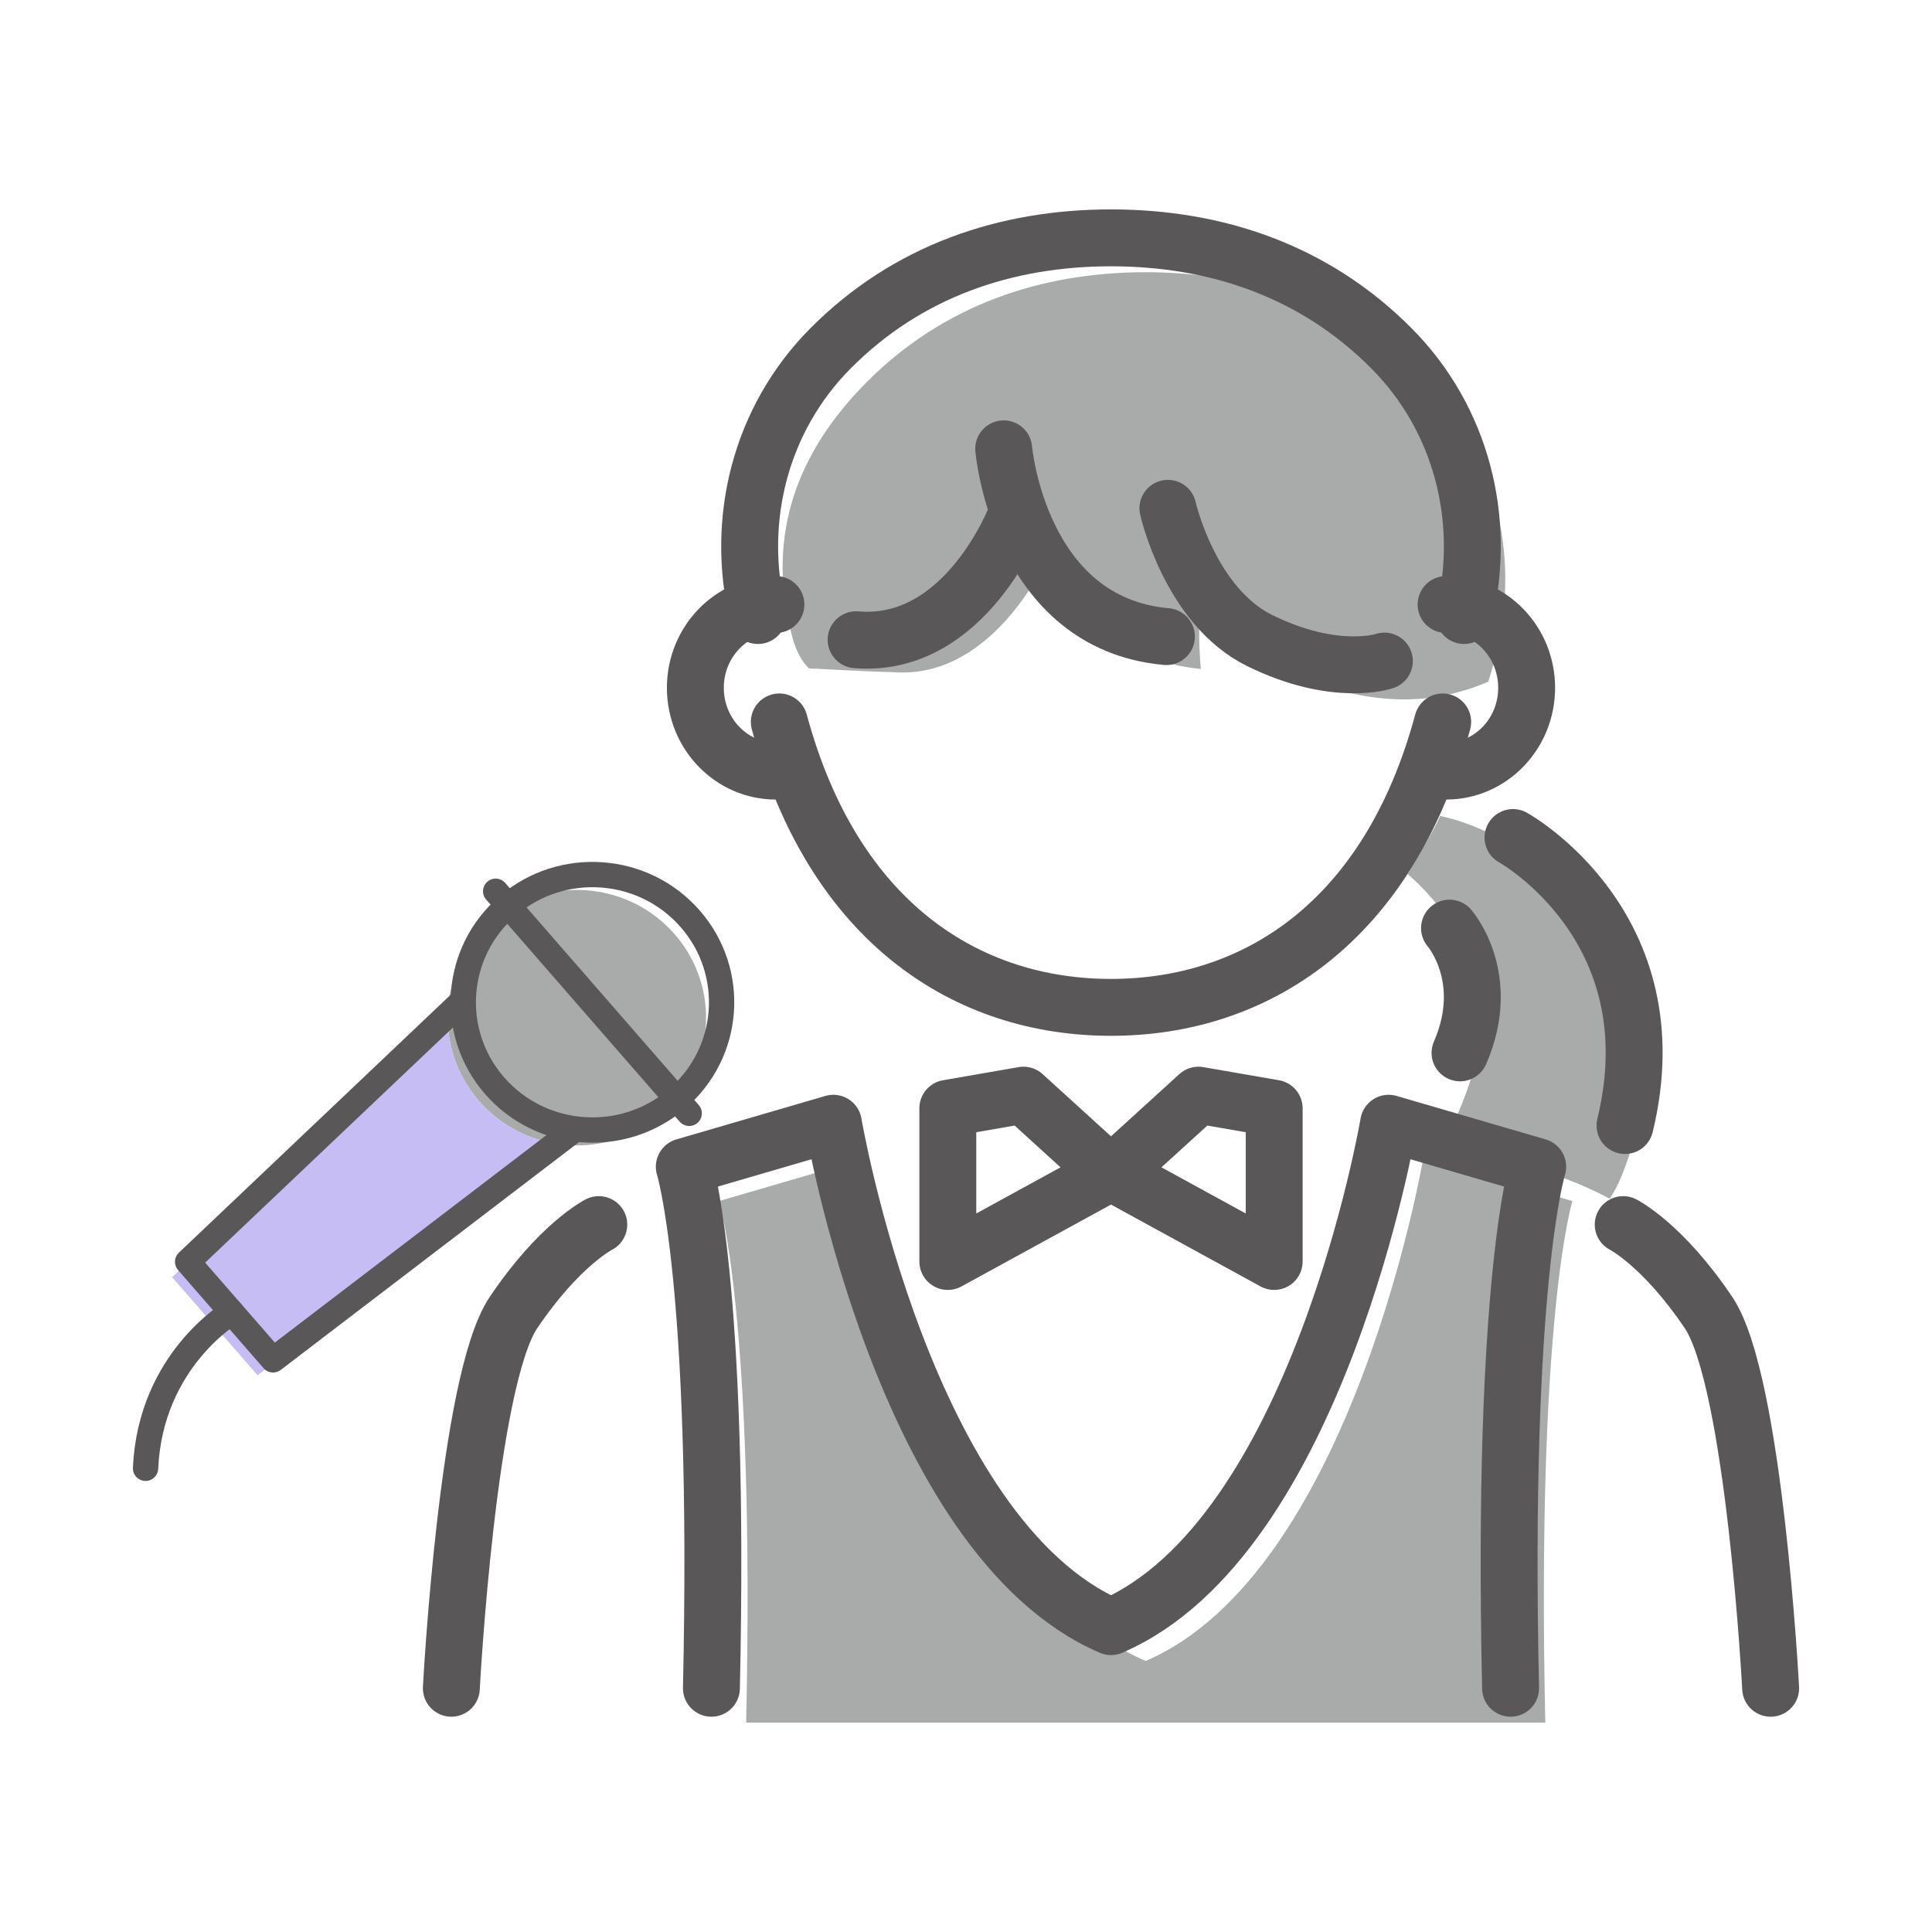 <svg xmlns="http://www.w3.org/2000/svg" id="_&#x30EC;&#x30A4;&#x30E4;&#x30FC;_1" data-name="&#x30EC;&#x30A4;&#x30E4;&#x30FC;_1" viewBox="0 0 80 80"><g><path d="M20.396,38.133c-2.238,1.907-2.489,5.247-.56,7.46,1.928,2.213,5.306,2.461,7.543.554,2.238-1.907,2.489-5.247.56-7.46-1.928-2.213-5.305-2.461-7.543-.554Z" style="fill: #a9aaaa;"></path><path d="M18.401,42.185l.143.164c.045,1.154.47,2.301,1.291,3.243.821.943,1.906,1.527,3.053,1.742l.143.164-12.367,9.447-3.538-4.06,11.275-10.7Z" style="fill: #c5bdf3;"></path><path d="M21.04,37.496c-2.238,1.907-2.489,5.247-.56,7.46,1.928,2.213,5.306,2.461,7.543.554,2.238-1.907,2.489-5.247.56-7.46-1.928-2.213-5.305-2.461-7.543-.554Z" style="fill: none; stroke: #595757; stroke-linecap: round; stroke-linejoin: round; stroke-width: 1.048px;"></path><line x1="28.538" y1="46.101" x2="20.525" y2="36.905" style="fill: none; stroke: #595757; stroke-linecap: round; stroke-linejoin: round; stroke-width: 1.048px;"></line><polyline points="19.045 41.548 7.77 52.248 11.308 56.308 23.675 46.862" style="fill: none; stroke: #595757; stroke-linecap: round; stroke-linejoin: round; stroke-width: 1.048px;"></polyline><path d="M9.594,54.342s-3.365,1.966-3.567,6.457" style="fill: none; stroke: #595757; stroke-linecap: round; stroke-linejoin: round; stroke-width: 1.048px;"></path></g><g><path d="M59.005,15.83c-3.178-3.201-7.238-4.559-11.562-4.559s-8.384,1.358-11.562,4.559c-2.884,2.905-4.106,6.276-3.158,10.214l.049.192c.243,1.055.727,1.439.727,1.439,0,0,2.836.155,3.443.155,4.009.34,6.241-4.217,6.699-5.263.768,2.118,2.452,4.809,6.085,5.134,0,0-.312-2.856.383-4.243.471,1.294,1.512,3.448,3.461,4.406,3.126,1.538,5.752,1.009,5.752,1.009,1.285-.168,2.304-.647,2.304-.647,0,0,.293-.913.365-1.393.948-3.937-.101-8.097-2.986-11.003Z" style="fill: #a9aaaa;"></path><path d="M65.111,49.734l-6.173-1.801s-2.908,17.151-11.496,20.844c-8.588-3.694-11.496-20.844-11.496-20.844l-6.173,1.801s1.498,4.74,1.123,21.595h33.092c-.375-16.855,1.123-21.595,1.123-21.595Z" style="fill: #a9aaaa;"></path><path d="M63.37,35.487c-1.62-1.101-2.926-1.531-3.734-1.7-.252.587-1.05,1.889-1.343,2.41,1.318,1.137,2.199,2.628,2.199,2.628,0,0,1.597,2.211.472,5.688-.393,1.216-.775,2.034-1.145,2.748l1.636.608s2.749.444,5.2,1.769c.286-.419.703-1.25,1.107-2.858,1.958-7.805-4.392-11.293-4.392-11.293Z" style="fill: #a9aaaa;"></path><path d="M62.55,69.907c-.375-16.855,1.123-21.595,1.123-21.595l-6.173-1.801s-2.908,17.15-11.496,20.844c-8.588-3.694-11.496-20.844-11.496-20.844l-6.173,1.801s1.498,4.74,1.123,21.595" style="fill: none; stroke: #595757; stroke-linecap: round; stroke-linejoin: round; stroke-width: 2.356px;"></path><path d="M59.739,29.894c-2.249,8.343-7.804,11.819-13.735,11.819s-11.486-3.476-13.735-11.819" style="fill: none; stroke: #595757; stroke-linecap: round; stroke-linejoin: round; stroke-width: 2.356px;"></path><g><path d="M32.129,25.032c-1.842,0-3.336,1.544-3.336,3.449s1.494,3.449,3.336,3.449c.103,0,.205-.007.306-.016" style="fill: none; stroke: #595757; stroke-linecap: round; stroke-linejoin: round; stroke-width: 2.356px;"></path><path d="M59.879,25.032c1.843,0,3.336,1.544,3.336,3.449s-1.494,3.449-3.336,3.449c-.103,0-.205-.007-.306-.016" style="fill: none; stroke: #595757; stroke-linecap: round; stroke-linejoin: round; stroke-width: 2.356px;"></path></g><path d="M31.383,25.488c-.953-3.957.102-8.137,3.001-11.057,3.194-3.217,7.274-4.582,11.62-4.582s8.426,1.364,11.62,4.582c2.899,2.92,3.954,7.1,3.001,11.057" style="fill: none; stroke: #595757; stroke-linecap: round; stroke-linejoin: round; stroke-width: 2.356px;"></path><path d="M48.299,26.36c-6.12-.548-6.738-7.775-6.738-7.775" style="fill: none; stroke: #595757; stroke-linecap: round; stroke-linejoin: round; stroke-width: 2.356px;"></path><path d="M48.36,21.048s.908,4.052,3.801,5.476c3.142,1.546,5.163.849,5.163.849" style="fill: none; stroke: #595757; stroke-linecap: round; stroke-linejoin: round; stroke-width: 2.356px;"></path><path d="M42.078,21.349s-2.079,5.526-6.628,5.141" style="fill: none; stroke: #595757; stroke-linecap: round; stroke-linejoin: round; stroke-width: 2.356px;"></path><g><path d="M24.795,50.708s-1.634.82-3.535,3.646c-1.901,2.825-2.571,15.553-2.571,15.553" style="fill: none; stroke: #595757; stroke-linecap: round; stroke-linejoin: round; stroke-width: 2.356px;"></path><path d="M67.213,50.708s1.634.82,3.535,3.646c1.901,2.825,2.571,15.553,2.571,15.553" style="fill: none; stroke: #595757; stroke-linecap: round; stroke-linejoin: round; stroke-width: 2.356px;"></path></g><path d="M62.65,34.68s6.648,3.669,4.638,11.925" style="fill: none; stroke: #595757; stroke-linecap: round; stroke-linejoin: round; stroke-width: 2.356px;"></path><path d="M60.021,38.432s1.796,2.045.435,5.165" style="fill: none; stroke: #595757; stroke-linecap: round; stroke-linejoin: round; stroke-width: 2.356px;"></path><g><polygon points="42.38 45.348 45.929 48.577 39.247 52.235 39.247 45.892 42.38 45.348" style="fill: none; stroke: #595757; stroke-linecap: round; stroke-linejoin: round; stroke-width: 2.356px;"></polygon><polygon points="49.627 45.348 46.079 48.577 52.761 52.235 52.761 45.892 49.627 45.348" style="fill: none; stroke: #595757; stroke-linecap: round; stroke-linejoin: round; stroke-width: 2.356px;"></polygon></g></g></svg>